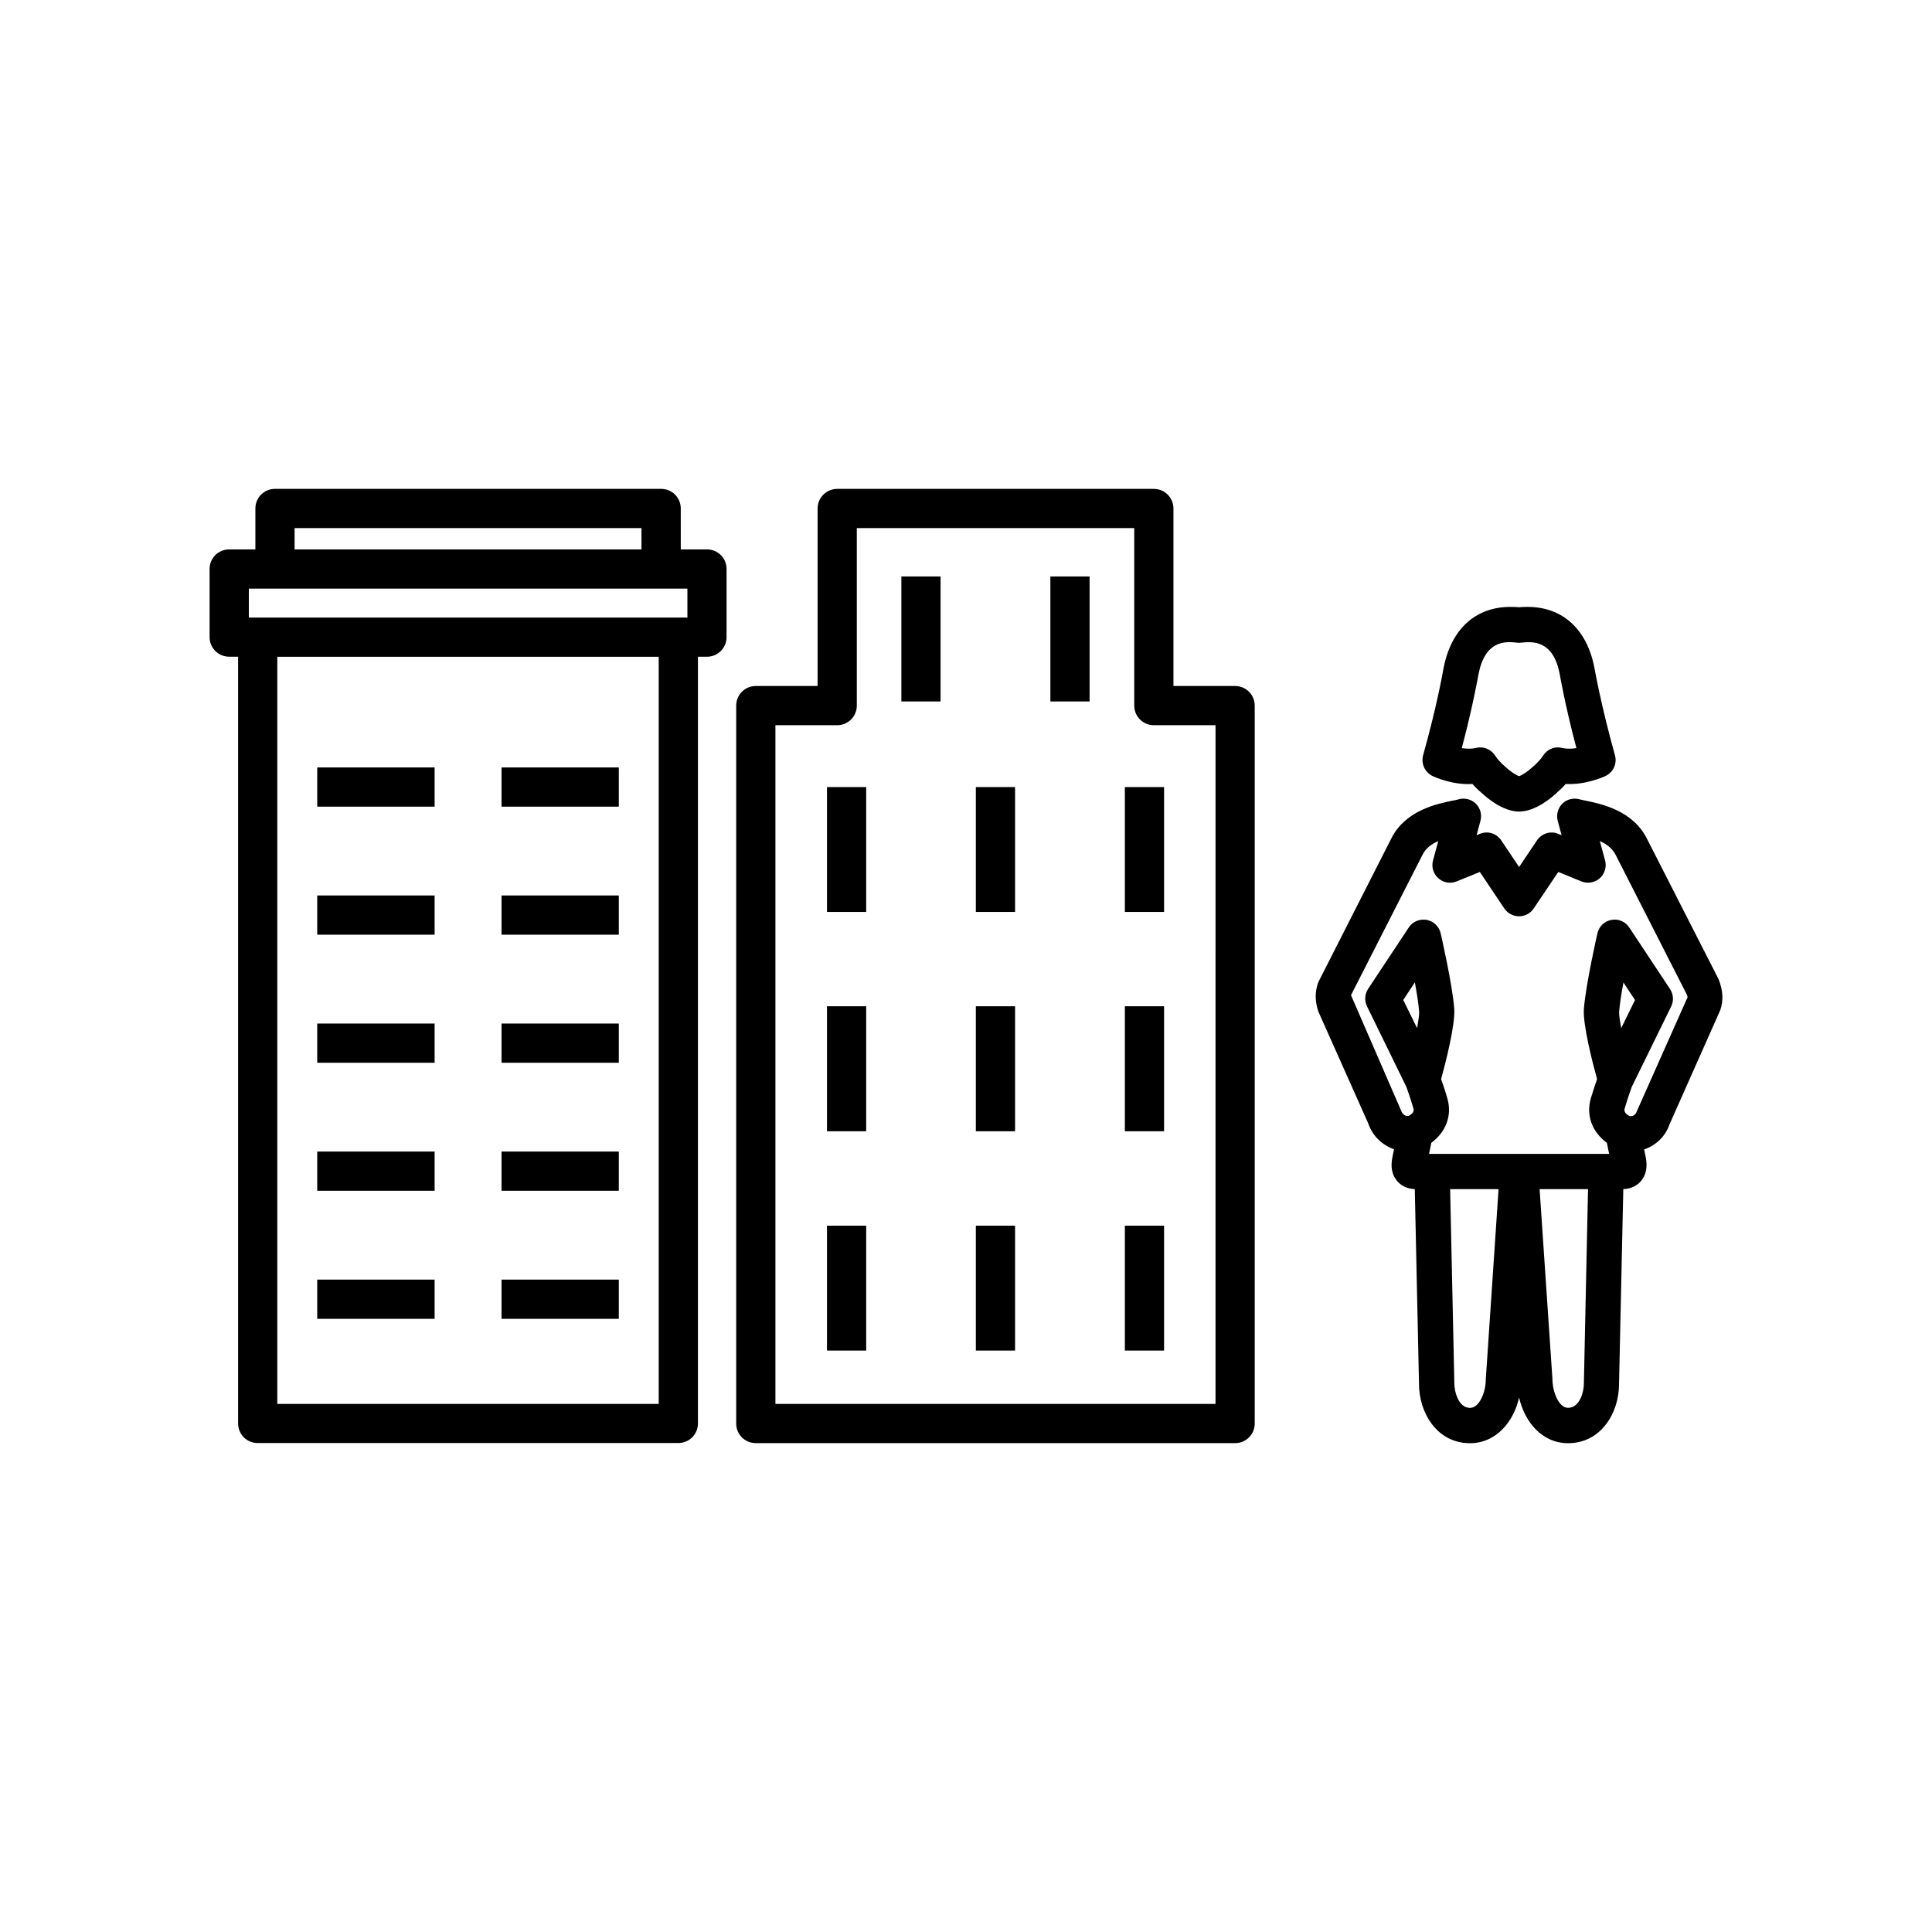 <?xml version="1.0" encoding="UTF-8"?>
<!-- Uploaded to: ICON Repo, www.svgrepo.com, Generator: ICON Repo Mixer Tools -->
<svg fill="#000000" width="800px" height="800px" version="1.1" viewBox="144 144 512 512" xmlns="http://www.w3.org/2000/svg">
 <g>
  <path d="m523.75 349.7c0.504 0.25 5.289 2.394 10.469 2.062 0.754 0.867 1.574 1.652 2.394 2.332 1.227 1.164 5.574 4.977 9.965 4.977 4.359 0 8.738-3.809 9.746-4.769 0.961-0.836 1.812-1.652 2.613-2.551 4.992 0.332 9.965-1.812 10.453-2.062 2.125-0.961 3.211-3.289 2.598-5.512-3.731-13.352-5.414-23.035-5.465-23.285-2-10.203-8.453-16.059-17.711-16.059-0.789 0-1.543 0.031-2.25 0.094-0.707-0.062-1.48-0.094-2.266-0.094-9.258 0-15.695 5.84-17.727 16.168-0.285 1.684-1.969 10.832-5.434 23.16-0.598 2.25 0.52 4.609 2.613 5.539zm12.062-27c1.746-8.91 6.894-8.77 10.188-8.391 0.379 0.062 0.77 0.062 1.148 0 3.352-0.363 8.453-0.457 10.172 8.203 0.016 0.094 1.34 7.996 4.441 19.742-1.258 0.219-2.676 0.219-3.715-0.031-1.969-0.52-3.984 0.285-5.07 1.969-0.707 1.07-1.574 2.031-2.883 3.133-1.117 1.039-2.754 2.156-3.527 2.363-0.77-0.219-2.426-1.324-3.715-2.551-1.102-0.93-1.969-1.875-2.676-2.977-0.898-1.324-2.363-2.094-3.906-2.094-0.395 0-0.789 0.062-1.164 0.156-1.055 0.25-2.488 0.25-3.715 0.031 2.766-10.453 4.152-18.012 4.422-19.555z"/>
  <path d="m599.45 403.51-18.957-37.172c-3.746-7.59-12.219-9.32-16.281-10.156-0.613-0.125-1.133-0.219-1.512-0.332-1.684-0.488-3.418-0.094-4.644 1.102-1.195 1.195-1.684 2.961-1.242 4.582l1.023 3.809-0.867-0.363c-2.031-0.867-4.394-0.125-5.652 1.715l-4.738 7.07-4.738-7.07c-1.242-1.844-3.606-2.582-5.668-1.715l-0.867 0.363 1.023-3.809c0.457-1.637-0.031-3.387-1.242-4.582-1.211-1.164-2.977-1.605-4.629-1.102-0.363 0.125-0.898 0.219-1.527 0.332-4.062 0.836-12.531 2.551-16.262 10.094l-19.27 37.941c-0.93 2.394-0.992 5.039-0.016 7.871l13.211 29.613c1.117 3.32 3.715 5.777 6.832 6.863l-0.426 2.125c-0.52 2.519-0.125 4.582 1.164 6.188 0.82 1.008 2.281 2.156 4.769 2.25l1.117 51.625c0 7.621 4.738 15.711 13.508 15.711 6.941 0 11.57-5.684 13.02-12.09 1.48 6.488 6.109 12.09 12.957 12.09 8.801 0 13.523-8.094 13.523-15.617l1.133-51.719c2.473-0.094 3.938-1.227 4.754-2.219 1.309-1.605 1.699-3.684 1.195-6.234l-0.426-2.062c3.07-1.039 5.606-3.418 6.66-6.488l13.508-30.418c0.855-2.445 0.793-5.062-0.434-8.195zm-79.918 12.941-3.652-7.445 3.07-4.676c0.52 2.867 0.977 5.684 1.133 7.715 0.062 0.754-0.172 2.344-0.551 4.406zm18.199 93.363c0 2.961-1.621 7.289-4.156 7.289-3.102 0-4.156-4.359-4.156-6.488l-1.117-51.484h12.832zm26.012 0.914c0 2-1.039 6.359-4.188 6.359-2.519 0-4.125-4.328-4.141-7.59l-3.402-50.363h12.832zm9.902-94.277c-0.395-2.062-0.613-3.621-0.551-4.359 0.156-2.062 0.613-4.894 1.133-7.715l3.07 4.644zm4.047 22.23c-0.27 0.836-1.039 1.195-1.828 1.102-1.574-0.836-1.434-1.605-1.273-2.125 0.852-2.93 1.668-5.102 1.844-5.621l10.438-21.316c0.738-1.48 0.613-3.258-0.316-4.644l-10.77-16.262c-1.023-1.574-2.898-2.394-4.738-2.031-1.844 0.316-3.289 1.715-3.715 3.543-0.125 0.551-3.039 13.383-3.59 20.012-0.301 4.156 2.234 14.059 3.496 18.641-0.426 1.195-1.008 2.93-1.637 5.039-1.355 4.644 0.363 8.973 4.234 11.84l0.598 2.93h-47.719l0.598-2.93c3.856-2.867 5.59-7.227 4.234-11.84-0.613-2.125-1.211-3.871-1.637-5.039 1.258-4.582 3.777-14.484 3.481-18.672-0.52-6.613-3.481-19.43-3.606-19.996-0.426-1.812-1.891-3.227-3.715-3.543-1.906-0.285-3.715 0.457-4.738 2.031l-10.77 16.262c-0.914 1.387-1.008 3.164-0.285 4.644l10.406 21.285c0.172 0.488 0.992 2.707 1.859 5.652 0.156 0.488 0.316 1.258-1.258 2.094-0.738 0.125-1.605-0.316-2-1.48l-13.258-30.527 18.988-37.266c0.836-1.684 2.379-2.801 4.141-3.574l-1.387 5.133c-0.473 1.684 0.062 3.543 1.418 4.738 1.324 1.164 3.195 1.512 4.863 0.805l6.125-2.488 6.488 9.684c0.898 1.289 2.332 2.062 3.906 2.062 1.559 0 3.008-0.77 3.871-2.062l6.519-9.684 6.094 2.488c1.652 0.676 3.543 0.363 4.894-0.805 1.324-1.195 1.875-3.039 1.418-4.738l-1.402-5.133c1.746 0.77 3.305 1.906 4.172 3.606l18.895 37.078c0.172 0.457 0.203 0.676 0.203 0.676z"/>
  <path d="m331.37 289.6h-6.957l-0.004-10.848c0-2.867-2.312-5.195-5.195-5.195h-102.34c-2.898 0-5.195 2.332-5.195 5.195v10.848h-6.941c-2.898 0-5.195 2.297-5.195 5.195v18.043c0 2.867 2.297 5.195 5.195 5.195h2.363v203.19c0 2.898 2.312 5.195 5.195 5.195h111.47c2.867 0 5.195-2.297 5.195-5.195l-0.004-203.18h2.394c2.867 0 5.195-2.332 5.195-5.195v-18.059c0.016-2.883-2.332-5.195-5.18-5.195zm-109.3-5.652h91.93v5.652h-91.93zm96.496 232.1h-101.08v-198h101.08zm7.606-208.39h-116.23l0.004-7.668h116.22z"/>
  <path d="m471.32 325.8h-16.344v-47.043c0-2.867-2.332-5.195-5.195-5.195h-83.914c-2.867 0-5.195 2.332-5.195 5.195v47.043h-16.375c-2.883 0-5.195 2.297-5.195 5.195v190.25c0 2.898 2.312 5.195 5.195 5.195h127.02c2.883 0 5.195-2.297 5.195-5.195v-190.25c0-2.883-2.316-5.195-5.195-5.195zm-5.195 190.25h-116.63v-179.86h16.375c2.883 0 5.195-2.332 5.195-5.195v-47.043h73.523v47.043c0 2.867 2.312 5.195 5.195 5.195h16.344z"/>
  <path d="m228.07 347.38h31.109v10.391h-31.109z"/>
  <path d="m276.91 347.38h31.078v10.391h-31.078z"/>
  <path d="m228.07 381.31h31.109v10.391h-31.109z"/>
  <path d="m276.91 381.31h31.078v10.391h-31.078z"/>
  <path d="m228.07 415.25h31.109v10.391h-31.109z"/>
  <path d="m276.91 415.25h31.078v10.391h-31.078z"/>
  <path d="m228.07 449.17h31.109v10.391h-31.109z"/>
  <path d="m276.91 449.17h31.078v10.391h-31.078z"/>
  <path d="m228.07 483.11h31.109v10.391h-31.109z"/>
  <path d="m276.91 483.11h31.078v10.391h-31.078z"/>
  <path d="m363.16 352.58h10.391v33.094h-10.391z"/>
  <path d="m402.61 352.58h10.391v33.094h-10.391z"/>
  <path d="m442.1 352.58h10.391v33.094h-10.391z"/>
  <path d="m363.16 410.67h10.391v33.125h-10.391z"/>
  <path d="m402.61 410.67h10.391v33.125h-10.391z"/>
  <path d="m442.1 410.67h10.391v33.125h-10.391z"/>
  <path d="m363.16 468.82h10.391v33.094h-10.391z"/>
  <path d="m402.61 468.82h10.391v33.094h-10.391z"/>
  <path d="m442.1 468.82h10.391v33.094h-10.391z"/>
  <path d="m382.87 296.77h10.391v33.125h-10.391z"/>
  <path d="m422.36 296.77h10.391v33.125h-10.391z"/>
 </g>
</svg>